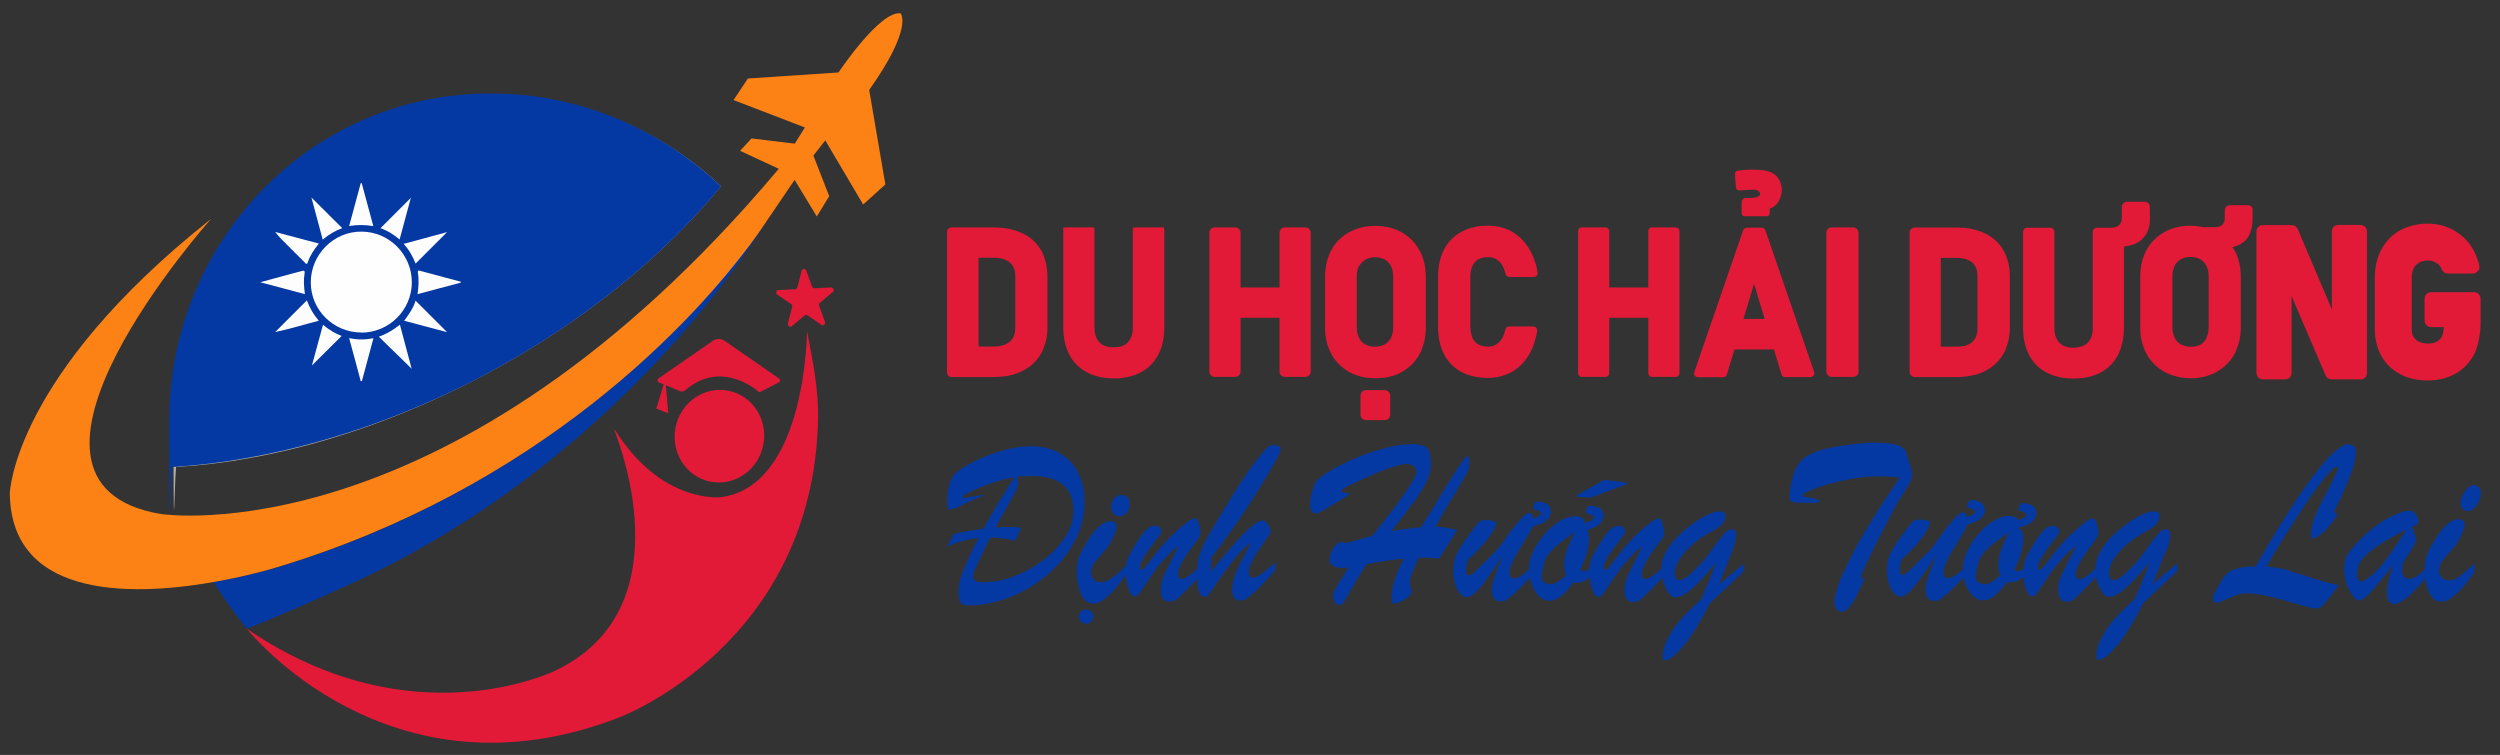 <?xml version="1.0" encoding="UTF-8"?>
<svg id="Layer_1" data-name="Layer 1" xmlns="http://www.w3.org/2000/svg" viewBox="0 0 1531.6 462.5">
  <rect x="0" y="0" width="1531.6" height="462.5" fill="#333333" stroke="none"/>
  <defs>
    <style>
      .cls-1 {
        fill: #fc8215;
      }

      .cls-2 {
        fill: #0439a3;
      }

      .cls-3 {
        fill: #fdfdfe;
      }

      .cls-4 {
        fill: #e21a37;
      }

      .cls-5 {
        fill: #fefefe;
      }

      .cls-6 {
        fill: #fff;
        opacity: .6;
      }

      .cls-7 {
        fill: #efe1e1;
      }
    </style>
  </defs>
  <g>
    <path class="cls-6" d="M441.7,114.2c-35.6-34-83.9-55-137-55-109.6,0-198.4,88.8-198.4,198.4s.7,19.2,2,28.5c58.9-3.6,125.5-22.6,190.3-57.4,59-31.7,107.9-71.9,143-114.5Z"/>
    <path class="cls-2" d="M441.7,114.2c-35.6-34-84.3-56-137.4-56.9-113.6-2-200.6,90.8-200.6,200.3s.7,19.2,2,28.5c58.9-3.6,128.2-22.6,193-57.4,59-31.7,107.9-71.9,143-114.5Z"/>
    <g>
      <path class="cls-5" d="M221.4,203.7c-17.1,0-31-13.7-31-30.7,0-17.1,14-31.2,31-31.1,17,0,30.9,14,30.9,31,0,17-13.8,30.8-30.9,30.9Z"/>
      <path class="cls-3" d="M209.6,139.8c-3.9,1.4-8,3.7-11.9,7-2.4-8.8-4.6-17.4-6.9-25.8,6.3,6.2,12.5,12.5,18.8,18.7Z"/>
      <path class="cls-3" d="M244.9,146.8c-3.9-3.3-7.9-5.7-11.8-7,6.2-6.2,12.4-12.4,18.6-18.6-2.2,8.2-4.5,16.8-6.9,25.6Z"/>
      <path class="cls-3" d="M168.7,203.3c6.7-6.7,12.9-12.9,19.3-19.3,1.6,4.4,3.9,8.5,7.3,12.5-9,2.3-17.5,5-26.6,6.9Z"/>
      <path class="cls-3" d="M228.7,138.5c-5.1-.8-9.8-.9-14.8,0,2.4-9,4.7-17.6,7.1-26.3h.6c2.3,8.6,4.7,17.3,7.1,26.3Z"/>
      <path class="cls-3" d="M273.9,203.5c-9.1-2.4-17.5-4.7-26.3-7,3-4,5.7-7.9,7-12.3,6.3,6.3,12.4,12.4,19.3,19.3Z"/>
      <path class="cls-3" d="M282.4,173.1c-8.7,2.3-17.4,4.7-26.6,7.1.7-4.7.9-9,.2-13.4-.2-1.2.6-1.1,1.3-.9,8.3,2.2,16.6,4.5,25,6.7,0,.2,0,.4.1.6Z"/>
      <path class="cls-3" d="M214,207.2c5,1,9.8,1,14.8,0-2.4,9-4.7,17.6-7.1,26.3-.2,0-.4,0-.7,0-2.3-8.6-4.6-17.3-7.1-26.3Z"/>
      <path class="cls-3" d="M159.5,172.9c6.8-1.8,12.7-3.5,18.7-5.1,2.2-.6,4.4-1.1,6.5-1.7,1.3-.4,2.2-.5,1.9,1.4-.7,4.1-.4,8.2.2,12.7-9.1-2.4-17.8-4.7-27.4-7.3Z"/>
      <path class="cls-5" d="M195.3,149.3c-2.9,3.6-5.3,7.1-6.7,11.3-.7,2-1.4.7-2.1,0-4.9-4.9-9.8-9.7-14.7-14.7-1.1-1.1-2.1-2.5-3.2-3.8,8.8,2.3,17.6,4.7,26.7,7.1Z"/>
      <path class="cls-5" d="M197.8,198.9c3.9,3.3,8,5.7,11.5,6.9-6.2,6.1-12.6,12.5-18.2,18.1,2-7.4,4.3-16,6.8-25Z"/>
      <path class="cls-5" d="M232,206.3c4.9-1.7,9-4.2,13-7.4,2.4,9.1,4.7,17.8,7.2,27-7-6.8-13.4-13.1-20.1-19.6Z"/>
      <path class="cls-5" d="M273.9,142.2c-6.6,6.6-12.9,12.9-19.3,19.3-1.6-4.1-3.8-8.3-7.3-12.1,9-2.4,17.7-4.8,26.6-7.2Z"/>
    </g>
    <path class="cls-7" d="M465.3,139.8h0s0,0,0,0c0,0,0,0,0,0Z"/>
    <path class="cls-2" d="M168.5,347.9s-17.4,5-37.6,8.7c5,8.4,14.1,20.9,20.3,28.5,23.6-9,64.3-27.7,64.3-27.7,162.9-74.5,246.3-209.8,251.2-217.2.1-.2.2-.5.2-.7,0-1-1.6,1-1.7.4l-.8,3.4c-39.9,53.1-134.7,156.4-296,204.7Z"/>
    <path class="cls-1" d="M551.9,8.2c-12.7-2.1-38.2,36.2-38.2,36.2l-55.5,3.7-8.8,13.2,43.7,16.8-6.2,9.9-26.5-3.2-7,7.6,23.7,11c-201,239.2-378.6,211.5-378.6,211.5-113.7-19.2,30.8-180.8,30.8-180.8C7.8,230.4,6,302.3,6,302.3c.9,67.1,80.6,62.5,128,53.7,20.1-3.7,34.4-8.1,34.4-8.1,161.2-48.3,257.4-150.6,296-204.7l22.4-33,13.6,22.4,7.6-12.4-9.7-24.9,7.3-9.3,23.2,39.3,13.6-12.3-9.9-57.9c27.1-38.2,19.3-46.8,19.3-46.8Z"/>
    <g>
      <ellipse class="cls-4" cx="441" cy="267.4" rx="28.4" ry="27.4" transform="translate(94.1 649.1) rotate(-79)"/>
      <path class="cls-4" d="M494.4,202.6s-.2,95.1-52.7,102c0,0-36.4,4.4-65-41.3-.1-.2-.4,0-.3.2,5.2,13.6,40.9,110.7-36.3,147.4,0,0-87.8,43.5-188.9-25.7,0,0,86.6,109.7,228.7,54.1,0,0,119.2-44.9,121.3-184,.2-16.2-3.1-33.7-6.8-52.5Z"/>
      <path class="cls-4" d="M403.5,231.8l33.2-23c2.2-1.5,5-1.5,7.2,0l33.4,23.1c.9.6.8,1.9-.2,2.4l-11.1,5.7c-.5.3-1.1.2-1.5-.2-3.9-3.3-24.3-18.5-44.8-.6-.8.7-2,.9-3,.5l-8.8-3.7,1.5,17.2-7.3-2.9,4.5-14.8-2.9-1.2c-1-.4-1.2-1.8-.3-2.4Z"/>
      <path class="cls-4" d="M493.9,165.7l3.6,9.9c.2.6.8,1,1.5,1l10.2-.5c1.4,0,2.1,1.8,1,2.8l-7.9,6.6c-.5.4-.7,1.1-.5,1.8l3.6,9.9c.5,1.4-1,2.7-2.2,1.8l-8.5-5.8c-.5-.4-1.2-.3-1.7,0l-7.9,6.6c-1.1.9-2.7-.2-2.4-1.6l2.6-10.2c.2-.6,0-1.3-.6-1.7l-8.5-5.8c-1.2-.8-.7-2.8.7-2.8l10.2-.5c.6,0,1.2-.5,1.4-1.1l2.6-10.2c.4-1.4,2.3-1.5,2.8-.1Z"/>
    </g>
  </g>
  <g>
    <g>
      <path class="cls-4" d="M637.8,153.3c-1.9-3.3-4.5-6.1-7.6-8.2-.1,0-.2-.2-.4-.3,0,0-.1,0-.2-.1-1.1-.7-2.2-1.3-3.4-1.9-.7-.3-1.4-.6-2.2-.9-3.2-1.2-6.7-2-10.6-2.4-.2,0-.5,0-.7,0-1.4-.1-2.8-.2-4.3-.2h-25.4c-1.5,0-2.8,1.2-2.8,2.8v86.1c0,1.5,1.2,2.8,2.8,2.8h25.4c5.7,0,10.8-.8,15.2-2.5,1-.4,2-.8,2.9-1.3,4.7-2.4,8.3-5.6,10.8-9.8.2-.3.4-.6.6-1,.3-.5.6-1.1.9-1.7,0,0,0,0,0,0,.1-.2.2-.5.3-.7.9-2.2,1.6-4.5,2.1-7,0-.3,0-.6.1-.9.3-1.8.4-3.6.4-5.6v-30.9c0-5.7-1.1-10.7-3.2-15-.2-.5-.5-.9-.7-1.4ZM599.5,212.3v-54.4h9.4c3,0,5.6.5,7.6,1.5.8.4,1.6.9,2.3,1.5,0,0,.2.2.2.2,2,1.9,3,4.6,3,8.1v31.8c0,3.6-1.1,6.4-3.3,8.3-.4.3-.8.6-1.3.9-.5.3-1.1.6-1.7.9-1.9.8-4.2,1.2-6.9,1.2h-9.4Z"/>
      <path class="cls-4" d="M713.1,140.6v-1.3h-17s-.8.1-.8.1h-1.3v61.3c0,3.7-1,6.7-2.8,8.7,0,0-.1.2-.2.3,0,0-.2.2-.3.3-2,1.9-4.8,2.8-8.5,2.8s-6.7-1-8.7-3.1c-1.5-1.5-2.4-3.6-2.8-6.2,0,0,0,0,0-.1-.1-.8-.2-1.7-.2-2.7v-59.1h0c0,0,0-.2,0-.2v-.8c0,0-.2-1.3-.2-1.3h-16.8s-.8.1-.8.1h-1.3v60.9c0,6.5,1.2,12.1,3.6,16.8,1.6,3.2,3.8,5.9,6.5,8.1,1.3,1.1,2.7,2,4.3,2.9,4.6,2.4,10.2,3.7,16.6,3.7s2.8,0,4.1-.2c.2,0,.4,0,.5,0,2.8-.3,5.4-.9,7.7-1.7.2,0,.4-.1.6-.2,0,0,0,0,0,0,1.3-.5,2.5-1,3.6-1.6,4.4-2.3,7.8-5.7,10.3-10.1.2-.3.3-.6.5-.9,2.4-4.7,3.6-10.3,3.6-16.8v-58.8h0c0,0,0-.2,0-.2v-.8Z"/>
      <path class="cls-4" d="M799.7,139.3h-12.5c-1.8,0-3.3,1.5-3.3,3.3v33.5h-23.9v-33.5c0-1.8-1.5-3.3-3.3-3.3h-12.5c-1.8,0-3.3,1.5-3.3,3.3v85c0,1.8,1.5,3.3,3.3,3.3h12.5c1.8,0,3.3-1.5,3.3-3.3v-32.9h23.9v32.9c0,1.8,1.5,3.3,3.3,3.3h12.5c1.8,0,3.3-1.5,3.3-3.3v-85c0-1.8-1.5-3.3-3.3-3.3Z"/>
      <path class="cls-4" d="M836.9,239h11.4c1.9,0,3.4,1.5,3.4,3.4v11.6c0,1.9-1.5,3.4-3.4,3.4h-11.4c-1.9,0-3.4-1.5-3.4-3.4v-11.6c0-1.9,1.5-3.4,3.4-3.4Z"/>
      <path class="cls-4" d="M869.6,153.4c-1.6-3-3.6-5.5-6.1-7.7-1.5-1.3-3.1-2.4-4.8-3.4-4.7-2.6-10.1-3.9-16.1-3.9s-11.5,1.3-16.1,3.9c-4.7,2.6-8.4,6.3-10.9,11-.8,1.5-1.5,3.1-2,4.7-.9,2.6-1.4,5.4-1.7,8.4,0,1-.1,2.1-.1,3.2v30.9c0,1.1,0,2.1.1,3.2.2,3,.8,5.9,1.7,8.5.5,1.6,1.2,3.1,2,4.6,1.9,3.6,4.5,6.5,7.6,8.9,1,.8,2.2,1.5,3.3,2.2,2.9,1.6,6.1,2.7,9.6,3.3,1.2.2,2.5.4,3.8.4.9,0,1.8.1,2.7.1s2.3,0,3.5-.2c.3,0,.6,0,1,0,.1,0,.2,0,.4,0,1.3-.2,2.6-.4,3.8-.7,2.7-.6,5.2-1.6,7.5-2.9,4.1-2.3,7.4-5.4,9.9-9.3,0,0,0,0,0,0,0,0,0,0,0,0,.3-.5.7-1.1,1-1.7.3-.5.6-1.1.8-1.7,2-4.3,3-9.2,3-14.6v-30.9c0-5.5-1-10.4-3.1-14.8-.2-.5-.5-1-.7-1.5ZM832.8,163c0,0,0,0,0-.1.9-1.6,2.1-2.9,3.7-3.8.8-.5,1.7-.8,2.7-1.1.3,0,.6-.1.9-.2.7-.1,1.5-.2,2.3-.2,1.4,0,2.8.2,4,.6.7.2,1.4.5,2,.8,1.6.9,2.9,2.3,3.8,4,0,0,0,0,0,.1.9,1.7,1.3,3.8,1.3,6.1v31.7c0,2.4-.5,4.5-1.4,6.2,0,0,0,0,0,.1-.9,1.6-2.2,2.9-3.8,3.8-.4.2-.8.4-1.2.6,0,0,0,0-.1,0-1.4.5-2.9.8-4.7.8s-1.4,0-2.1-.2c-1.4-.2-2.7-.6-3.9-1.3,0,0,0,0-.1,0-1.5-.9-2.8-2.2-3.6-3.8,0,0,0,0,0-.1-.9-1.8-1.4-3.9-1.4-6.2v-31.7c0-2.4.5-4.5,1.4-6.2Z"/>
      <path class="cls-4" d="M942,167s0,0,0,0h0s0,0,0,0c-.1-.7-.3-1.3-.4-2,0,0,0-.1,0-.2,0-.4-.2-.8-.3-1.2,0-.3-.1-.6-.2-.9,0-.3-.1-.5-.2-.8-.1-.4-.2-.8-.4-1.2,0-.2-.1-.4-.2-.6-.1-.5-.3-.9-.5-1.3-.9-2.5-2-4.8-3.3-6.9-.7-1-1.4-2-2.1-3-2-2.4-4.2-4.5-6.7-6.1-.5-.3-1.1-.7-1.6-1-4.2-2.3-9-3.5-14.3-3.5s-7.2.4-10.3,1.3c-.2,0-.4,0-.6.1-.2,0-.3.1-.5.2-1.8.6-3.5,1.3-5.1,2.1-1.2.7-2.4,1.4-3.5,2.3-3,2.3-5.4,5.2-7.2,8.7-.2.5-.5.9-.7,1.4-1.9,4.4-2.9,9.6-2.9,15.4v30.2c0,6.5,1.2,12.2,3.6,16.9,1.9,3.7,4.5,6.7,7.7,9.1.9.7,1.9,1.3,2.9,1.8,1.3.7,2.7,1.3,4.1,1.8,3.6,1.3,7.8,1.9,12.3,1.9s8-.7,11.5-2.2c.9-.4,1.9-.8,2.8-1.3,4.2-2.3,7.7-5.7,10.4-10,.9-1.4,1.7-3,2.4-4.6,0-.1.1-.3.2-.4.2-.4.3-.8.5-1.3,0-.2.2-.4.2-.6.2-.5.4-1,.5-1.5,0-.1,0-.3.1-.4.6-1.7,1-3.6,1.4-5.5,0-.2,0-.5.1-.7.1-.7,0-1.5-.5-2.1,0,0,0,0,0,0h0c-.5-.6-1.2-.9-2-.9h-14.6c-.9,0-1.7.5-2.1,1.2,0,0,0,0,0,0,0,.1,0,.2-.1.3,0,.2-.2.3-.2.5,0,.3-.1.5-.2.8-.3,1.4-.8,2.6-1.3,3.7-.2.4-.5.8-.7,1.2-.2.4-.5.7-.8,1.1,0,0,0,0,0,0-.8,1-1.8,1.8-2.8,2.4-1.4.8-3,1.2-4.8,1.2s-4.4-.5-6-1.4c-1.5-.9-2.7-2.2-3.5-3.9,0,0,0,0,0-.2-.6-1.4-1-3-1.2-4.8,0-.7-.1-1.4-.1-2.1v-30.2c0-2.7.4-5.1,1.3-6.9.8-1.8,2-3.1,3.6-4,1.2-.7,2.6-1.1,4.3-1.3.5,0,1.1,0,1.7,0s.9,0,1.3,0c.1,0,.2,0,.3,0,1.1.2,2.2.5,3.1,1,1,.6,1.9,1.4,2.8,2.3.3.4.6.8.9,1.2.4.6.7,1.2,1,1.9.4.9.7,1.8,1,2.8,0,.3.2.6.3,1,.1.6.5,1.1.9,1.4,0,0,.2,0,.2.1.2.1.3.2.5.3.3,0,.6.1.9.1h14.6c.8,0,1.5-.3,2-.9.2-.3.4-.6.5-1,0-.2,0-.3,0-.5,0,0,0,0,0,0,0-.2,0-.3,0-.5Z"/>
      <path class="cls-4" d="M1026.6,139.3h-14.5c-1.3,0-2.3,1-2.3,2.3v34.5h-23.9v-34.5c0-1.3-1-2.3-2.3-2.3h-14.5c-1.3,0-2.3,1-2.3,2.3v87c0,1.3,1,2.3,2.3,2.3h14.5c1.3,0,2.3-1,2.3-2.3v-33.9h23.9v33.9c0,1.3,1,2.3,2.3,2.3h14.5c1.3,0,2.3-1,2.3-2.3v-87c0-1.3-1-2.3-2.3-2.3Z"/>
      <path class="cls-4" d="M1065.6,116.7c0,0,.2,0,.3,0,2.1-.3,6.2-.5,8.1-.5s2.3.3,2.8.5c.7.3,1.2.8,1.4,1.4.2.7,0,1.4-.2,1.6-.1.2-.5.6-1.9,1.2-.2,0-1.1.2-3.2.4h-3.5c-1.3,0-2.4,1.1-2.4,2.4v6.9c0,1,.9,1.9,1.9,1.9h13.4c1,0,1.9-.9,1.9-1.9v-2.8c1.1-.4,2.1-.9,2.9-1.5,2.6-1.9,4.5-6.2,4.5-10.1s-2.1-8-4.9-9.7c-2.8-1.7-6.7-2.6-12.1-2.6s-7.3.3-10.1.7c-1,.2-1.7,1.1-1.6,2.1l.6,8.1c0,1,.9,1.8,2,1.8Z"/>
      <path class="cls-4" d="M1111.4,228.1c0-.1,0-.2,0-.3l-29.9-86.8c-.2-.4-.4-.8-.8-1.1,0,0,0,0,0,0-.1,0-.2-.1-.4-.2-.1,0-.2-.1-.3-.1-.2,0-.5-.1-.7-.1h-9.1c-1,0-1.9.7-2.3,1.6l-4.9,14.3-25,72.5c0,.2-.1.4-.1.6,0,.6,0,1.2.4,1.6.4.6,1.2,1,2,1h15.4c1,0,1.8-.6,2.2-1.5,0,0,0-.2.1-.3l4.6-15.2h24.2l4.6,15.2c.2.8.8,1.4,1.5,1.6.2,0,.5.1.8.1h15.4c.6,0,1.1-.2,1.6-.6,0,0,0,0,0,0,.1-.1.3-.3.4-.4.3-.5.5-1,.4-1.6,0,0,0,0,0,0,0,0,0-.1,0-.2ZM1068.1,195.4l6.5-21.5,6.5,21.5h-13Z"/>
      <rect class="cls-4" x="1118.9" y="139.3" width="19.7" height="91.6" rx="3.2" ry="3.2"/>
      <path class="cls-4" d="M1215.8,142.8c-3.7-1.7-8-2.8-12.8-3.3-.3,0-.7,0-1,0-1.3,0-2.6-.1-3.9-.1h-25c-1.8,0-3.2,1.5-3.2,3.2v85.2c0,1.8,1.5,3.2,3.2,3.2h24.9c1.8,0,3.5,0,5.1-.2,2.4-.2,4.6-.6,6.8-1.2,0,0,.1,0,.2,0,.3,0,.5-.2.7-.2,1.9-.6,3.7-1.2,5.3-2.1,4.7-2.4,8.3-5.6,10.8-9.8.2-.3.4-.6.6-1,.3-.5.6-1.1.9-1.7,0,0,0,0,0,0,.1-.2.2-.5.3-.7.9-2.2,1.6-4.5,2.1-7,0-.3,0-.6.1-.9.3-1.8.4-3.6.4-5.6v-30.9c0-6.3-1.3-11.8-3.9-16.3-2.6-4.6-6.5-8.1-11.5-10.5ZM1202.8,158.3c2.2.5,4,1.3,5.5,2.6.1,0,.2.2.3.3,1.8,1.7,2.8,4,2.9,7,0,.3,0,.7,0,1.1v31.8c0,.4,0,.7,0,1.1-.2,3.1-1.3,5.5-3.2,7.3-1,.9-2.2,1.6-3.7,2.1-.6.2-1.1.4-1.8.5-.1,0-.3,0-.4,0-1.2.2-2.5.3-4,.3h-9.4v-54.4h9.4c1.6,0,3.1.1,4.4.4Z"/>
      <path class="cls-4" d="M1312.2,146.6s0,0,0,0c0,0,0,0,0,0,0,0,0,0,0,0,.1,0,.2-.2.3-.3,3-2.9,4.6-6.9,4.6-11.8v-7.7h0c0-1.8-1.4-3.2-3.2-3.2h-10.8c-1.8,0-3.2,1.4-3.2,3.2h0v6.7c0,1.9-.5,3.2-1.5,4.2,0,0,0,.1-.1.2-.3.3-.6.5-1,.7-1.1.6-2.5.9-4.1.9h-8.5c-1.4,0-2.6,1.2-2.6,2.6v58.8c0,3.9-1,6.9-3,9-2,2-4.9,3.1-8.8,3.1s-6.4-.9-8.4-2.8c-.1,0-.2-.2-.3-.3-1.5-1.5-2.4-3.6-2.8-6.2,0,0,0,0,0-.1-.1-.8-.2-1.7-.2-2.7v-58.8c0-1.4-1.2-2.6-2.6-2.6h-14c-1.4,0-2.6,1.2-2.6,2.6v58.4c0,6.5,1.2,12.1,3.6,16.8.5.9,1,1.8,1.6,2.7,2.3,3.5,5.4,6.2,9.1,8.2,4.6,2.4,10.2,3.7,16.6,3.7s12-1.2,16.6-3.7c2.3-1.2,4.4-2.8,6.2-4.6,1.8-1.8,3.3-3.9,4.5-6.3,2.4-4.7,3.6-10.3,3.6-16.8v-49.5c.5,0,1,0,1.6-.2,3.8-.5,6.9-1.9,9.3-4Z"/>
      <path class="cls-4" d="M1379.3,126.6c-.6-.6-1.4-.9-2.3-.9h-10.8c-.9,0-1.7.4-2.3.9-.4.4-.8,1-.9,1.6s0,.4,0,.6v4.5c0,4.1-2,5.9-6.7,5.9h-6.5c-.3,0-.5,0-.8-.2-2.3-.4-4.6-.7-7-.7-6,0-11.5,1.3-16.1,3.9-1.6.9-3,1.9-4.3,3-.2.1-.3.3-.5.4,0,0-.1.1-.2.2-2.4,2.1-4.3,4.6-5.9,7.4-.8,1.5-1.5,3.1-2,4.7-.9,2.6-1.4,5.4-1.7,8.4,0,1-.1,2.1-.1,3.2v30.9c0,1.1,0,2.1.1,3.2.2,3,.8,5.9,1.7,8.5.5,1.6,1.2,3.1,2,4.6,1.9,3.6,4.5,6.5,7.6,8.9,1,.8,2.2,1.5,3.3,2.2,1,.5,2,1,3,1.4,3.9,1.6,8.3,2.5,13.1,2.5s1.5,0,2.2,0c4-.2,7.7-1.1,11-2.5,1-.4,1.9-.8,2.8-1.4,3.4-1.9,6.3-4.3,8.6-7.4.9-1.1,1.7-2.4,2.4-3.7.3-.5.6-1.1.8-1.7,2-4.3,3-9.2,3-14.6v-30.9c0-5.5-1.1-10.5-3.2-14.9-.2-.5-.4-.9-.7-1.3-.1-.2-.2-.4-.3-.5-.3-.5-.6-1-.9-1.4.5,0,.9-.2,1.3-.4,2.3-.6,4.2-1.6,5.8-3,.2-.2.4-.3.6-.5.7-.7,1.3-1.4,1.8-2.2,0,0,.1-.2.2-.3.2-.3.4-.6.5-1,0-.2.2-.3.3-.5.1-.3.2-.5.3-.8.1-.3.2-.5.3-.8,0-.2,0-.3.1-.5.1-.4.3-.8.4-1.2.3-1.1.4-2.3.6-3.5,0-.8.1-1.5.1-2.4v-5.6c0-.2,0-.4,0-.6-.1-.6-.4-1.2-.9-1.6ZM1351.8,207.2c0,.2-.2.3-.3.5-.8,1.4-2,2.5-3.3,3.4,0,0-.1,0-.2.1-.3.2-.7.3-1.1.5,0,0-.2,0-.3.1,0,0-.2,0-.2,0-.9.3-1.8.5-2.7.6-.5,0-1.1,0-1.7,0s-1.5,0-2.2-.2c-1.1-.2-2.2-.5-3.1-.9-.2-.1-.4-.2-.6-.3,0,0,0,0,0,0-1.5-.8-2.7-2.1-3.6-3.6,0-.1-.2-.3-.2-.4-.9-1.8-1.4-3.9-1.4-6.2v-31.7c0-1.2.1-2.3.4-3.4,0,0,0,0,0,0,.2-1,.6-2,1-2.9,0,0,0,0,0-.1.9-1.6,2.1-2.9,3.7-3.8.8-.5,1.7-.8,2.7-1.1.3,0,.6-.1.9-.2.7-.1,1.5-.2,2.3-.2,2.3,0,4.3.5,6,1.4,1.6.9,2.9,2.3,3.8,4,0,.1.1.3.2.4.8,1.7,1.2,3.6,1.2,5.8v31.7c0,2.4-.5,4.5-1.4,6.2Z"/>
      <path class="cls-4" d="M1446.3,137.8h-13.9c-2.1,0-3.8,1.7-3.8,3.8v48l-21-49.4c-.6-1.4-2-2.3-3.5-2.3h-17.9c-2.1,0-3.8,1.7-3.8,3.8v86.9c0,2.1,1.7,3.8,3.8,3.8h13.9c2.1,0,3.8-1.7,3.8-3.8v-47.2l20.9,48.7c.6,1.4,2,2.3,3.5,2.3h18c2.1,0,3.8-1.7,3.8-3.8v-86.9c0-2.1-1.7-3.8-3.8-3.8Z"/>
      <path class="cls-4" d="M1515.8,179h-26.4c-2.2,0-4,1.8-4,4v13.4c0,2.2,1.8,4,4,4h7.8c-.2,2.4-.7,4.7-1.1,5.6-.8,1.5-1.8,2.5-3.2,3.3-1.5.8-3.2,1.2-5.3,1.2s-4-.4-5.6-1.1c-1.4-.7-2.5-1.7-3.3-2.9-.8-1.3-1.2-2.8-1.2-4.6v-31.8c0-2.2.4-4.1,1.2-5.7.8-1.5,1.8-2.6,3.3-3.5,1.5-.8,3.1-1.3,5.1-1.3s2.7.2,4,.7c1.2.5,2.2,1.1,3.1,2,.8.8,1.3,1.6,1.7,2.6.6,1.6,2.1,2.7,3.8,2.7h15.2c1.2,0,2.4-.6,3.2-1.5.8-1,1.1-2.2.8-3.4-1.1-4.9-3.1-9.3-5.9-13.1-3-4-6.8-7.1-11.2-9.3-4.5-2.2-9.4-3.3-14.6-3.3s-12,1.4-16.8,4.1c-4.9,2.8-8.8,6.7-11.5,11.8-2.6,4.9-4,10.7-4,17.1v31.8c0,6.1,1.4,11.6,4.1,16.4,2.7,4.8,6.6,8.5,11.6,11.1,4.9,2.6,10.6,3.8,16.8,3.8s12-1.4,16.8-4.1c4.9-2.8,8.8-6.7,11.5-11.8,2.9-5.5,4-13.8,4-19.3v-14.9c0-2.2-1.8-4-4-4Z"/>
    </g>
    <g>
      <path class="cls-2" d="M662.1,293.5c-1.5-4.3-3.6-7.9-6.4-10.8-2.8-2.9-6.2-5.2-10.3-6.9-4.1-1.6-8.6-2.4-13.5-2.4s-9.6.6-14.5,1.8c-4.9,1.2-9.4,2.6-13.5,4.3-4.1,1.7-7.8,3.4-11,5.3-3.3,1.8-5.6,3.4-7.1,4.8-3.6,3.3-5.4,9-5.4,17.2s1.1,4.8,3.2,4.8,1.5-.2,2.4-.5c.9-.4,2.4-1.1,4.6-2.2,2.1-1.1,4.2-2.1,6.2-3,2-.9,4.4-1.8,7.1-2.6-2.5,0-5.2.4-8.3.9-3,.6-4.8.9-5.1.9-.5,0-.8-.2-.8-.5,0-.5,1.1-1.4,3.3-2.6,2.2-1.2,5-2.4,8.2-3.7,3.2-1.3,6.6-2.5,10.3-3.6,3.6-1.1,6.9-1.8,9.9-2.2-7.4,11.4-13.7,21.9-18.9,31.4-10.5,1.3-18.3,3.3-18.3,3.3l-3.8,7.7c6.4-3.2,13-4.7,19-5.2-3.9,7.5-7.1,14.4-9.6,20.6-.9,2.3-1.5,4.2-1.9,6-.4,1.7-.6,4-.6,6.7s.2,3.9.6,5c.4,1.1,1,1.9,1.9,2.3.9.4,2.1.6,3.7.6,8.3,0,16.7-1.7,25.3-5.1,8.6-3.4,16.2-8,23.1-13.9,6.8-5.8,12.3-12.6,16.4-20.2,4.1-7.6,6.1-15.5,6.1-23.6s-.7-10.1-2.2-14.4ZM652.5,328.9c-3.4,5.3-7.8,10.1-13.4,14.3-5.6,4.2-11.6,7.5-18,9.9-6.4,2.4-12.4,3.6-18.1,3.6s-3.9-.3-5.1-.8c-1.2-.5-1.8-1.4-1.8-2.6s.2-1.4.5-2.5c.3-1.1.9-2.4,1.6-4,.7-1.5,1.3-2.6,1.6-3.3.3-.7.9-2,1.8-3.9,1.8-3.9,3.5-7.3,5-10.3,9.1.1,15.5,2,15.5,2l3.5-8.1c-5.3-.5-10.6-.4-15.7,0,1.9-3.5,4-7.4,6.5-11.8,2.9-5.1,4.8-8.6,5.8-10.6,1-2,1.5-3.5,1.5-4.6s0-1.6-.3-2.6c-.2-1-.3-1.5-.3-1.6,3-.3,6.2-.4,9.6-.4,8.1,0,14.3,1.8,18.5,5.4,4.2,3.6,6.4,8.7,6.4,15.3s-1.7,11.4-5,16.7Z"/>
      <path class="cls-2" d="M783,273.5c-.9-.5-2.1-.9-3.6-1-1.2,0-3.5,1.9-6.9,6-3.4,4.1-7.8,10.1-13,18.1-5.2,8-11.5,18.3-18.8,30.8-3.5,6-5.6,10.8-6.4,14.5-.5,2.4-.9,4.6-1,6.7-1.9,1.7-3.5,3-4.7,3.9-2,1.5-3.5,2.2-4.8,2.2s-2.2-1-2.2-3.1c0-3.7,3.7-10.2,11.1-19.7,1.8-2.2,2.7-3.8,2.7-4.8,0-2.2-.3-4.3-1-6.4-.7-2.1-1.3-3.2-2-3.2-1.5,0-3.3.9-5.5,2.7-4,3-7.5,6.2-10.7,9.4-3.1,3.3-5.8,6.4-8.1,9.4-2.3,3-4.2,5.4-5.6,7.3-1.4,1.8-2.4,2.8-2.9,2.8-.8,0-1.2-.7-1.2-2.1,0-2.5,3.3-7.9,9.9-16.3,1-1.2,1.7-2.1,2-2.5.3-.4.6-.9.8-1.4.3-.5.4-1,.4-1.5,0-1.1-.4-1.9-1.2-2.4s-1.9-.8-3.2-.8c-1.9,0-3.9,1.2-6,3.6-2.1,2.4-4.6,6.1-7.5,11.2-1.6,2.7-2.6,4.8-3.1,6.3-.3.9-.5,2.1-.7,3.5-3.6,3.4-6.5,5.9-8.8,7.5-2.4,1.7-4.5,2.5-6.5,2.5s-3.3-.6-4.4-1.7c-1.1-1.2-1.7-2.6-1.7-4.3s.6-3.8,1.7-5.4c1.1-1.6,3.5-4.4,7.1-8.4,1.3-1.4,2.8-3.7,4.4-7,1.7-3.3,2.5-5.7,2.5-7.2,0-2.3-1.3-3.4-3.8-3.4-5,0-10.4,5.3-16.4,15.9-1.3,2.4-2.1,4.1-2.6,5.2-.5,1.1-.9,2.5-1.2,4.2-.3,1.7-.5,3.5-.5,5.4,0,4.9.8,9.4,2.5,13.5,1.7,4.1,4.2,6.2,7.7,6.2s5.5-1.5,9-4.6c3.4-2.9,7-7.2,10.9-12.9.2,3.1.7,5.9,1.6,8.4,1.1,3.2,2.4,4.8,3.7,4.8s1.8-.5,2.6-1.5c.9-1,2.2-2.9,4.1-5.8,1.9-2.9,3.6-5.4,5.3-7.8,1.6-2.3,3.6-4.8,6-7.4,3.6-4.1,6.6-6.9,9-8.3-2,3.8-3.7,7.2-5.2,10.2-1.5,3-2.6,5.3-3.4,6.9-.7,1.6-1.3,3.2-1.7,4.6-.4,1.5-.6,3-.6,4.5,0,5.2,1.7,7.8,5.2,7.8s4.6-1.5,7.8-4.5c2.3-2.2,5.4-5.3,9.2-9.5.3,7.3,1.9,11,4.8,11s1.6-.6,2.5-1.7c.9-1.1,2.6-3.5,5.1-7.2,2.5-3.7,5.1-7.3,7.9-10.8.9-1.2,2-2.7,3.3-4.4,1.3-1.7,2.8-3.3,4.5-4.9,1.7-1.6,3.5-2.9,5.3-4.1-3.8,6.3-6.7,11.8-8.8,16.5-2,4.7-3.1,8.8-3.1,12.3s1.6,6.6,4.9,6.6,3.1-.7,5.1-2.1c2-1.4,4.3-3.4,7-6.2,2.7-2.7,5.8-6.2,9.5-10.5v-4.5c-6.9,6.2-11.4,9.3-13.4,9.3s-2.8-1.1-2.8-3.4.5-3.4,1.4-5.5c1-2.1,2.3-4.6,4.1-7.3,1.8-2.7,4.2-6.1,7.2-10.3.4-.7.6-1.3.6-1.8,0-1.1-.5-2.5-1.6-4.2-1.1-1.7-2.3-2.6-3.5-2.6s-3.4,1.2-6.3,3.5c-2.9,2.3-6.3,5.8-10.4,10.3-4.1,4.6-9,10.4-14.6,17.6v-8.6c3.4-4.2,6.3-8.1,9-11.8,2.6-3.6,5.5-7.8,8.7-12.4,3.2-4.6,5.5-8.2,7.1-10.7,1.6-2.5,4.3-6.9,8.1-13.1,3.5-5.9,6-10.2,7.5-12.9,1.4-2.8,2.2-4.7,2.2-5.9s-.5-1.3-1.4-1.8Z"/>
      <path class="cls-2" d="M879.3,322.7c2.5-4.5,4.8-8.3,6.7-11.6,2-3.3,4-6.6,6-9.9,2.1-3.3,3.6-6,4.7-8.1,0,0,.4-.8,1.2-2,.8-1.2,1.3-2.5,1.7-3.7.4-1.2.5-2.9.5-4.8s-.3-2.7-.8-3c-.6-.3-1.3.2-2.1,1.3-.5.5-1.9,2.6-4.3,6.2-2.4,3.6-5.3,8.2-8.7,13.7-3.4,5.5-7.9,12.9-13.5,22.1-4.8.6-8.1,1-9.9,1.2-1.8.2-4.5.6-8.3,1.3,7.1-9.2,11.9-15.5,14.6-19.1,2.6-3.6,4.9-7.3,6.7-11.1,1.9-3.8,2.8-7.3,2.8-10.4,0-5.8-.9-9.3-2.6-10.7-1.8-1.3-4.5-2-8.2-2-5.3,0-11.1.8-17.5,2.5-6.4,1.7-12.5,3.8-18.4,6.3-5.9,2.5-10.9,5.1-15.1,7.6-4.2,2.5-6.8,4.5-8,5.9-1.1,1.4-2.1,3.6-2.9,6.5-.8,2.9-1.3,5.6-1.3,7.8s.3,3.4.9,4.4c.6.9,1.6,1.4,2.9,1.4s2.1-.6,4.2-1.8l13.5-8.1c.8-.5,1.5-.9,2-1.2.5-.3.7-.6.7-.8s-.5-.4-1.5-.5c-1,0-1.8-.2-2.4-.4-.6-.2-.9-.6-.9-1.3s2.3-1.9,6.9-4.1c6.2-3,11.4-5.3,15.5-7,4.2-1.7,7.7-3,10.7-3.8,3-.9,5.2-1.3,6.6-1.3s2.2.2,3.1.6c.9.4,1.6.9,2.1,1.6.5.7.8,1.6.8,2.6,0,1.9-2.2,6.1-6.7,12.6-4.4,6.5-11.2,15.4-20.3,26.6l-16.2,4.6c-1-.5-2-.8-2.7-.8-1.1,0-2.3.6-3.4,1.8-1.1,1.2-2.1,2.6-2.8,4.4-.7,1.8-1.1,3.4-1.1,4.9s.7,2.5,2,3.4c1.4.9,3.1,1.4,5.3,1.4s3.1,0,4.2-.2c-1,1.7-2.5,4.2-4.5,7.5-2.1,3.3-3.4,5.5-3.9,6.6s-.8,1.9-.8,2.5v1.5c0,.6,0,1.1.2,1.6.1.5.3,1,.7,1.4.8,1.2,1.9,1.8,3.1,1.8s1.4-.4,2-1.2c.6-.8,1.6-2.3,2.8-4.6,1.3-2.3,2.9-5.1,4.9-8.5,2-3.4,4.3-6.9,6.7-10.7,8.6-1.6,16.2-2.8,22.8-3.4-5,9.9-7.5,17.7-7.5,23.3s.8,4,2.3,4,2.2-.4,3.9-1.2c1.7-.8,3.1-1.8,4.3-2.8,1.2-1.1,1.9-2.1,1.9-3.1s-.2-.9-.6-2.2c-.4-1.3-.6-2.3-.6-3.1,0-1.2.2-2.6.7-4.1.5-1.5,1.1-3,1.8-4.6.7-1.6,1.7-3.9,2.9-6.8,5.2,0,9.3.2,12.4.7l11.3-17.6c-4.6-1.2-9.2-1.9-13.9-2.1Z"/>
      <path class="cls-2" d="M1061.3,337.3c1.5-4.2,2.3-7.4,2.3-9.6s-.3-2-.8-2.6c-.5-.6-1.2-.9-2-.9-1.5,0-3.1,1-4.9,3.1-1.8,2.1-4.1,5.1-6.9,9.1-2.8,4-5,6.8-6.7,8.6-3.7,3.9-6.5,6.6-8.4,8.1-1.9,1.5-3.6,2.3-5,2.3s-1.6-.4-2.1-1.2c-.5-.8-.8-1.8-.8-3.1,0-2.6,1.1-5.6,3.2-8.9,2.2-3.3,5-6.4,8.5-9.3,3.5-2.9,7-5.3,10.6-7.1,5.8-3,8.7-6,8.7-9.1s-1.3-3.4-4-3.4-8.7,2.3-15.2,7c-3.4,2.4-6.4,4.9-9,7.4-2.6,2.5-4.7,5-6.3,7.4-1.7,2.4-2.9,4.7-3.6,6.8-.8,2.1-1.2,4.1-1.2,6s0,.4,0,.6c-2.1,1.8-3.7,3.2-5,4.1-2,1.5-3.5,2.2-4.8,2.2s-2.2-1-2.2-3.1c0-3.7,3.7-10.2,11.1-19.7,1.8-2.2,2.7-3.8,2.7-4.8,0-2.2-.3-4.3-1-6.4-.7-2.1-1.3-3.2-2-3.2-1.5,0-3.3.9-5.5,2.7-4,3-7.5,6.2-10.7,9.4-3.1,3.3-5.8,6.4-8.1,9.4-2.3,3-4.2,5.4-5.6,7.3-1.4,1.8-2.4,2.8-2.9,2.8-.8,0-1.2-.7-1.2-2.1,0-2.5,3.3-7.9,9.9-16.3,1-1.2,1.7-2.1,2-2.5.3-.4.6-.9.8-1.4.3-.5.4-1,.4-1.5,0-1.1-.4-1.9-1.2-2.4s-1.9-.8-3.2-.8c-1.9,0-3.9,1.2-6,3.6-2.1,2.4-4.6,6.1-7.5,11.2-1.6,2.7-2.6,4.8-3.1,6.3-.5,1.3-.7,3-.8,5.1-.5.4-.9.7-1.5,1-.7.4-1.4.6-2.1.6h-.9l-1.1-1.3c1.6-3.1,2.9-6.4,3.9-9.9.9-3.5,1.4-6.4,1.4-8.7s-.3-4-.9-4.9c-.1-.2-.3-.3-.4-.5.4-.1.7-.2,1-.3,2.4-1,5.7-1.3,8.4-5.4.2-.2.6-1.8.7-2.1.4-1.7,0-7.2-8.6-7-.7,0-1.3.5-1.4,1.2l-.8,2.1c-.1.7.3,1.4,1,1.5,3.9.8,5.1,2.5,2.7,3.9,0,0-2.5,1.4-4.4,1.9,0,0,0,0,0,0,0-.1,0-.2,0-.3,0-1.2-.6-2.2-1.7-2.9-1.1-.7-2.7-1-4.7-1s-5.8,1-9,3c-3.2,2-6.3,4.6-9.1,7.8-2.8,3.2-5.1,6.7-6.9,10.5-1.8,3.7-2.7,7.1-2.7,10.2s0,.8,0,1.2c-1.8,1.5-3.2,2.7-4.3,3.4-1.9,1.3-3.5,2-5,2s-2.6-1.2-2.6-3.7.4-2.9,1.3-5.1c.9-2.3,1.9-4.4,3.1-6.3,2.2-3.6,4.1-6.7,5.7-9.4,1.6-2.6,2.7-4.4,3.2-5.4.4-.8.7-1.4.9-2,.8-.2,1.5-.4,2-.6,2.4-1,5.7-1.3,8.4-5.4.2-.2.6-1.8.7-2.1.4-1.7,0-7.2-8.6-7-.7,0-1.3.5-1.4,1.2l-.8,2.1c-.1.7.3,1.4,1,1.5,3.9.8,5.1,2.5,2.7,3.9,0,0-1.9,1.1-3.7,1.7,0-1.1-.2-2-.5-2.4-.4-.7-1-1.1-2-1.1s-2.1.6-3.3,1.7c-1.1,1.1-3.3,3.6-6.4,7.3-1.3,1.6-3.1,4.1-5.3,7.3s-4.1,5.7-5.7,7.3c-2.2,2.2-4.7,4.6-7.5,7.4-2.8,2.8-4.8,4.7-5.9,5.7-1.2,1-2,1.5-2.5,1.5-1.4,0-2.1-1-2.1-3.1s.4-3.6,1.2-6.5c3.6-3.1,6.8-6.3,9.5-9.5,2.7-3.2,4.7-6,6-8.2,1.2-2.3,1.9-3.8,1.9-4.7s-.6-.9-1.8-1.3c-1.2-.4-2.5-.6-3.8-.6s-3.2.2-4,.6c-.8.4-1.7,1.2-2.5,2.3-.9,1.2-1.9,2.6-3.2,4.2-2.1,2.7-3.9,5.2-5.3,7.3-1.4,2.2-2.6,4.2-3.5,6-.9,1.8-1.5,3.5-1.8,5.1-.3,1.5-.5,3.3-.5,5.2,0,2.9.4,5.7,1.1,8.2.7,2.6,1.8,4.6,3.1,6.1,1.3,1.5,2.8,2.3,4.4,2.3s4.6-1.9,7.8-5.8c3.2-3.9,7.8-10.4,13.9-19.7-2.3,5.9-4,10.3-5.1,13.4-1,3.1-1.6,5.6-1.6,7.4,0,4.8,1.8,7.2,5.3,7.2s3.2-.6,4.9-1.8c1.7-1.2,3.8-3,6.1-5.3,1.7-1.7,4.1-4.1,7.1-7.3.3,1.4.6,2.8,1.1,4.1,1.2,3.1,2.7,5.5,4.6,7.3,1.9,1.8,4.1,2.7,6.4,2.7,4.2,0,9-3.7,14.4-11.1,3.1.2,5.6-.2,7.2-1.2.8-.5,1.8-1.2,2.9-2.1.3,2.6.7,5,1.5,7.2,1.1,3.2,2.4,4.8,3.7,4.8s1.8-.5,2.6-1.5c.9-1,2.2-2.9,4.1-5.8,1.9-2.9,3.6-5.4,5.3-7.8,1.6-2.3,3.6-4.8,6-7.4,3.6-4.1,6.6-6.9,9-8.3-2,3.8-3.7,7.2-5.2,10.2-1.5,3-2.6,5.3-3.4,6.9-.7,1.6-1.3,3.2-1.7,4.6-.4,1.5-.6,3-.6,4.5,0,5.2,1.7,7.8,5.2,7.8s4.6-1.5,7.8-4.5c2.5-2.3,5.9-5.9,10.1-10.5.5,2.1,1.1,4.1,2.1,6.2,1.8,3.9,3.8,5.9,5.9,5.9s4.2-.8,6.6-2.5c2.5-1.7,5.1-4,8.1-7.1,2.9-3.1,6.4-7,10.3-11.8-1.8,5.2-4.9,12.7-9.1,22.5-.8.8-2.4,2.3-4.7,4.5-2.3,2.2-4.2,4-5.6,5.5-1.4,1.5-2.9,3.2-4.5,5.2-1.6,2-3,4.1-4.2,6.2-3.1,5.4-4.6,9.8-4.6,13.2s.6,2.7,1.9,2.7c2.3,0,5.9-2.9,10.8-8.6,4.8-5.7,10.2-14.4,16-26l20.9-19.7v-4.7l-15.2,12.7c4-9.5,6.7-16.4,8.3-20.6ZM959.9,336.8c-1.1,3.1-1.6,6.2-1.6,9.3s.4,4.2,1.1,6.5c-4.2,3.6-7.3,5.3-9.1,5.3-3.9,0-5.8-1.6-5.8-4.8s.5-3.3,1.6-8.7c.6-2,1.7-4,3.5-6,1.7-2,3.8-4,6.3-5.9,2.5-1.9,5.5-4.1,8.9-6.5-2.1,4.1-3.8,7.7-4.8,10.8Z"/>
      <path class="cls-2" d="M1162,308.8c.9-1.7,2.4-4,4.3-7,1.9-3,3.3-5.2,4-6.7s1.1-3.2,1.1-5,0-.5,0-.8c0-.3-.1-.6-.2-.8,0-.3-.2-.6-.3-1l-2-6.6c-.6-2.1-1.1-3.5-1.4-4.4s-1.2-1.7-2.5-2.6c-1.3-.9-3.4-1.5-6.2-2-2.8-.5-6.6-.7-11.5-.7s-14.9,1-25,2.9c-6,1.2-10.7,2.7-14.1,4.6-3.4,1.9-6,4.5-7.6,7.5-1.7,3.1-2.9,7.2-3.7,12.2-.4,2.7-.6,4.5-.6,5.3,0,1.2.2,2.2.5,2.8.4.6,1.1,1,2.1,1.2,1.1.2,2.8.3,5.2.3s5.6,0,7.7,0c2.1,0,3.2-.2,3.2-.7,0-1-2.5-1.8-7.4-2.6-.8,0-1.4-.2-1.9-.3-.5,0-.8-.2-1-.3-.2-.1-.3-.3-.3-.7,0-.9,2.7-2.3,8-4.3,5.3-1.9,11.5-3.7,18.7-5.1,7.2-1.5,13.6-2.2,19.5-2.2s9.5.3,13.2.9c-6.4,9.3-12.2,18.1-17.3,26.4-5.1,8.3-9.4,15.8-12.7,22.4-3.4,6.6-5.9,12.2-7.5,16.7-1.6,4.5-2.4,8.1-2.4,10.7s.4,3.3,1.3,4.3c.8,1.1,1.8,1.6,3,1.6,2.8,0,5.7-3.1,8.9-9.4.4-.7.9-1.8,1.6-3.2.7-1.4,1.3-2.7,1.8-3.7.5-1,1-2.2,1.6-3.5l-2.1-1.8c3.9-9.6,11.3-24.5,22.1-44.6Z"/>
      <path class="cls-2" d="M1327.3,337.3c1.5-4.2,2.3-7.4,2.3-9.6s-.3-2-.8-2.6c-.5-.6-1.2-.9-2-.9-1.5,0-3.1,1-4.9,3.1-1.8,2.1-4.1,5.1-6.9,9.1-2.8,4-5,6.8-6.7,8.6-3.7,3.9-6.5,6.6-8.4,8.1-1.9,1.5-3.6,2.3-5,2.3s-1.6-.4-2.1-1.2c-.5-.8-.8-1.8-.8-3.1,0-2.6,1.1-5.6,3.2-8.9,2.2-3.3,5-6.4,8.5-9.3,3.5-2.9,7-5.3,10.6-7.1,5.8-3,8.7-6,8.7-9.1s-1.3-3.4-4-3.4-8.7,2.3-15.2,7c-3.4,2.4-6.4,4.9-9,7.4-2.6,2.5-4.7,5-6.3,7.4-1.7,2.4-2.9,4.7-3.6,6.8-.8,2.1-1.2,4.1-1.2,6s0,.4,0,.6c-2.1,1.8-3.7,3.2-5,4.1-2,1.5-3.5,2.2-4.8,2.2s-2.2-1-2.2-3.1c0-3.7,3.7-10.2,11.1-19.7,1.8-2.2,2.7-3.8,2.7-4.8,0-2.2-.3-4.3-1-6.4-.7-2.1-1.3-3.2-2-3.2-1.5,0-3.3.9-5.5,2.7-4,3-7.5,6.2-10.7,9.4-3.1,3.3-5.8,6.4-8.1,9.4-2.3,3-4.2,5.4-5.6,7.3-1.4,1.8-2.4,2.8-2.9,2.8-.8,0-1.2-.7-1.2-2.1,0-2.5,3.3-7.9,9.9-16.3,1-1.2,1.7-2.1,2-2.5.3-.4.6-.9.8-1.4.3-.5.4-1,.4-1.5,0-1.1-.4-1.9-1.2-2.4s-1.9-.8-3.2-.8c-1.9,0-3.9,1.2-6,3.6-2.1,2.4-4.6,6.1-7.5,11.2-1.6,2.7-2.6,4.8-3.1,6.3-.5,1.3-.7,3-.8,5.1-.5.4-.9.7-1.5,1-.7.4-1.4.6-2.1.6h-.9l-1.1-1.3c1.6-3.1,2.9-6.4,3.9-9.9.9-3.5,1.4-6.4,1.4-8.7s-.3-4-.9-4.9c-.5-.8-1.4-1.3-2.6-1.7.9-.2,1.9-.5,2.4-.7,2.4-1,5.7-1.3,8.4-5.4.2-.2.6-1.8.7-2.1.4-1.7,0-7.2-8.6-7-.7,0-1.3.5-1.4,1.2l-.8,2.1c-.1.7.3,1.4,1,1.5,3.9.8,5.1,2.5,2.7,3.9,0,0-2.2,1.2-4,1.7-.3-.6-.7-1.2-1.4-1.6-1.1-.7-2.7-1-4.7-1s-5.8,1-9,3c-3.2,2-6.3,4.6-9.1,7.8-2.8,3.2-5.1,6.7-6.9,10.5-1.8,3.7-2.7,7.1-2.7,10.2s0,.8,0,1.2c-1.8,1.5-3.2,2.7-4.3,3.4-1.9,1.3-3.5,2-5,2s-2.6-1.2-2.6-3.7.4-2.9,1.3-5.1c.9-2.3,1.9-4.4,3.1-6.3,2.2-3.6,4.1-6.7,5.7-9.4,1.6-2.6,2.7-4.4,3.2-5.4.5-1,.9-1.8,1-2.4,0-.1,0-.3,0-.4.7-.2,1.4-.4,1.8-.6,2.4-1,5.7-1.3,8.4-5.4.2-.2.6-1.8.7-2.1.4-1.7,0-7.2-8.6-7-.7,0-1.3.5-1.4,1.2l-.8,2.1c-.1.7.3,1.4,1,1.5,3.9.8,5.1,2.5,2.7,3.9,0,0-2.1,1.2-3.9,1.7,0-.8-.2-1.3-.4-1.7-.4-.7-1-1.1-2-1.1s-2.1.6-3.3,1.7c-1.1,1.1-3.3,3.6-6.4,7.3-1.3,1.6-3.1,4.1-5.3,7.3s-4.1,5.7-5.7,7.3c-2.2,2.2-4.7,4.6-7.5,7.4-2.8,2.8-4.8,4.7-5.9,5.7-1.2,1-2,1.5-2.5,1.5-1.4,0-2.1-1-2.1-3.1s.4-3.6,1.2-6.5c3.6-3.1,6.8-6.3,9.5-9.5,2.7-3.2,4.7-6,6-8.2,1.2-2.3,1.9-3.8,1.9-4.7s-.6-.9-1.8-1.3c-1.2-.4-2.5-.6-3.8-.6s-3.2.2-4,.6c-.8.4-1.7,1.2-2.5,2.3-.9,1.2-1.9,2.6-3.2,4.2-2.1,2.7-3.9,5.2-5.3,7.3-1.4,2.2-2.6,4.2-3.5,6-.9,1.8-1.5,3.5-1.8,5.1-.3,1.5-.5,3.3-.5,5.2,0,2.9.4,5.7,1.1,8.2.7,2.6,1.8,4.6,3.1,6.1,1.3,1.5,2.8,2.3,4.4,2.3s4.6-1.9,7.8-5.8c3.2-3.9,7.8-10.4,13.9-19.7-2.3,5.9-4,10.3-5.1,13.4-1,3.1-1.6,5.6-1.6,7.4,0,4.8,1.8,7.2,5.3,7.2s3.2-.6,4.9-1.8c1.7-1.2,3.8-3,6.1-5.3,1.7-1.7,4.1-4.1,7.1-7.3.3,1.4.6,2.8,1.1,4.1,1.2,3.1,2.7,5.5,4.6,7.3,1.9,1.8,4.1,2.7,6.4,2.7,4.2,0,9-3.7,14.4-11.1,3.1.2,5.6-.2,7.2-1.2.8-.5,1.8-1.2,2.9-2.1.3,2.6.7,5,1.5,7.2,1.1,3.2,2.4,4.8,3.7,4.8s1.8-.5,2.6-1.5c.9-1,2.2-2.9,4.1-5.8,1.9-2.9,3.6-5.4,5.3-7.8,1.6-2.3,3.6-4.8,6-7.4,3.6-4.1,6.6-6.9,9-8.3-2,3.8-3.7,7.2-5.2,10.2-1.5,3-2.6,5.3-3.4,6.9-.7,1.6-1.3,3.2-1.7,4.6-.4,1.5-.6,3-.6,4.5,0,5.2,1.7,7.8,5.2,7.8s4.6-1.5,7.8-4.5c2.5-2.3,5.9-5.9,10.1-10.5.5,2.1,1.1,4.1,2.1,6.2,1.8,3.9,3.8,5.9,5.9,5.9s4.2-.8,6.6-2.5c2.5-1.7,5.1-4,8.1-7.1,2.9-3.1,6.4-7,10.3-11.8-1.8,5.2-4.9,12.7-9.1,22.5-.8.8-2.4,2.3-4.7,4.5-2.3,2.2-4.2,4-5.6,5.5-1.4,1.5-2.9,3.2-4.5,5.2-1.6,2-3,4.1-4.2,6.2-3.1,5.4-4.6,9.8-4.6,13.2s.6,2.7,1.9,2.7c2.3,0,5.9-2.9,10.8-8.6,4.8-5.7,10.2-14.4,16-26l20.9-19.7v-4.7l-15.2,12.7c4-9.5,6.7-16.4,8.3-20.6ZM1225.9,336.8c-1.1,3.1-1.6,6.2-1.6,9.3s.4,4.2,1.1,6.5c-4.2,3.6-7.3,5.3-9.1,5.3-3.9,0-5.8-1.6-5.8-4.8s.5-3.3,1.6-8.7c.6-2,1.7-4,3.5-6,1.7-2,3.8-4,6.3-5.9,2.5-1.9,5.5-4.1,8.9-6.5-2.1,4.1-3.8,7.7-4.8,10.8Z"/>
      <path class="cls-2" d="M1402.3,349.4c-3.6-1-8.2-1.8-13.8-2.4,2.9-5.3,8.3-14.1,16.2-26.3,7-11,12.8-19.6,17.6-25.6,4.7-6,7.7-9.1,8.9-9.1s1,.5,1,1.4-2.5,6.2-7.5,15.5c-5.9,10.7-8.9,18.6-8.9,23.8s.5,3.1,1.5,3.1,3.1-1.1,5.7-3.4c2.6-2.3,5.6-5.9,9-10.8l-2-2.2c8.9-18.1,13.3-30,13.3-35.8s-.4-3.1-1.3-4c-.8-1-2-1.4-3.5-1.4-2.1,0-5,1.6-8.7,4.9-3.6,3.3-7.9,8.1-12.7,14.5-4.8,6.4-10.2,14.2-16.1,23.5-5.9,9.3-12.3,19.9-19.1,31.9-4.5,0-8.2.4-10.9,1.2-2.8.7-4.9,1.7-6.4,3-1.5,1.3-2.9,3.1-4.2,5.4-1.3,2.3-2.6,4.7-4,7.3-.5,1.1-.8,2.1-.8,3,0,1.5.8,2.3,2.5,2.3s3.1-.7,5.9-2c2.8-1.3,5-2.3,6.5-2.8,1.6-.6,3.4-.9,5.6-.9,3.9,0,8.1.5,12.8,1.6,4.7,1.1,9.7,2.4,15.1,4,5.4,1.6,9.3,2.7,11.8,3.2,2.5.6,4.3.5,5.6-.1.8-.4,1.9-1.5,3.4-3.3,1.5-1.8,4.2-5.3,8.1-10.5-3.2-.4-8.3-1.7-15.1-3.9-6.8-2.2-12-3.8-15.6-4.8Z"/>
      <path class="cls-2" d="M1500.3,355.5c-1.8,0-3.3-.6-4.4-1.7-1.1-1.2-1.7-2.6-1.7-4.3s.6-3.8,1.7-5.4c1.1-1.6,3.5-4.4,7.1-8.4,1.3-1.4,2.8-3.7,4.4-7,1.7-3.3,2.5-5.7,2.5-7.2,0-2.3-1.3-3.4-3.8-3.4-5,0-10.4,5.3-16.4,15.9-1.3,2.4-2.1,4.1-2.6,5.2-.5,1.1-.9,2.5-1.2,4.2-.3,1.7-.5,3.5-.5,5.4s0,.3,0,.5c-4.1,3.6-7.3,5.4-9.5,5.4s-4.3-1.8-4.3-5.3.4-4,1.2-5.5c.8-1.5,2.2-3.8,4.3-6.9,2-3.1,3.1-5.3,3.1-6.4s-.1-1.2-.4-2c-.3-.7-.6-1.7-1.1-2.9-.5-1.2-.8-2.2-1.1-2.9,1.5-.6,2.5-1.1,3.1-1.5.6-.4.9-1,.9-1.9s-.2-1.3-.7-2.4c-.4-1.1-1-2.1-1.8-2.9-.8-.8-1.6-1.3-2.5-1.3-3.3,0-7.9,1.6-13.9,4.8-6,3.2-12.2,8.1-18.6,14.8-2.4,2.6-4.1,4.7-5.2,6.3-1.1,1.6-1.8,3.1-2.2,4.6-.4,1.5-.6,3.4-.6,5.7s.5,6.1,1.6,9c1.1,2.9,2.3,5.3,3.7,7.1,1.4,1.8,2.5,2.7,3.5,2.7,1.9,0,4.4-1.6,7.4-4.9,3-3.3,7.5-8.8,13.7-16.6-2.4,7.2-3.6,12.7-3.6,16.5s.3,4.2,1,5.4,1.9,1.8,3.5,1.8c4,0,10.3-5.2,18.9-15.5.4,2.8,1.1,5.4,2.1,7.9,1.7,4.1,4.2,6.2,7.7,6.2s5.5-1.5,9-4.6c3.5-3,7.3-7.6,11.4-13.6v-5.3c-3.8,3.6-6.8,6.3-9.2,8-2.4,1.7-4.5,2.5-6.5,2.5ZM1461.2,343.7c-3.7,4.8-7.7,8.6-12.1,11.6-1.2.7-2,1-2.5,1-.8,0-1.4-.5-1.9-1.5s-.7-2.2-.7-3.8c0-4.2,2.3-8.3,7-12.3,4.6-4,12.4-8.8,23.3-14.5-5.1,8.2-9.5,14.7-13.2,19.5Z"/>
      <path class="cls-2" d="M1518.6,298.5c-.8-.9-1.9-1.3-3.1-1.3-1.9,0-3.7,1.3-5.5,3.9-1.8,2.6-2.6,4.9-2.6,7.1s.5,2.5,1.4,3.5c.9.9,1.9,1.4,3,1.4,2,0,3.8-1.2,5.5-3.7,1.7-2.5,2.6-4.8,2.6-6.8s-.4-3-1.3-3.9Z"/>
      <path class="cls-2" d="M684.2,316c2.9,1,6.3-.9,7.5-4.4,1.2-3.5-.1-7.1-3-8.1-2.9-1-6.3.9-7.5,4.4-1.2,3.5.1,7.1,3,8.1Z"/>
      <path class="cls-2" d="M666.8,373.6c-2.3-.8-4.8.4-5.6,2.7-.8,2.3.4,4.8,2.7,5.6,2.3.8,4.8-.4,5.6-2.7.8-2.3-.4-4.8-2.7-5.6Z"/>
      <path class="cls-2" d="M966.4,304.4l7.7.4c.1,0,.3,0,.4,0l21.7-8c.6-.2.5-1-.2-1.2l-12.8-1.6c-.2,0-.4,0-.5,0l-16.5,9.3c-.5.3-.3,1,.3,1.1Z"/>
    </g>
  </g>
</svg>